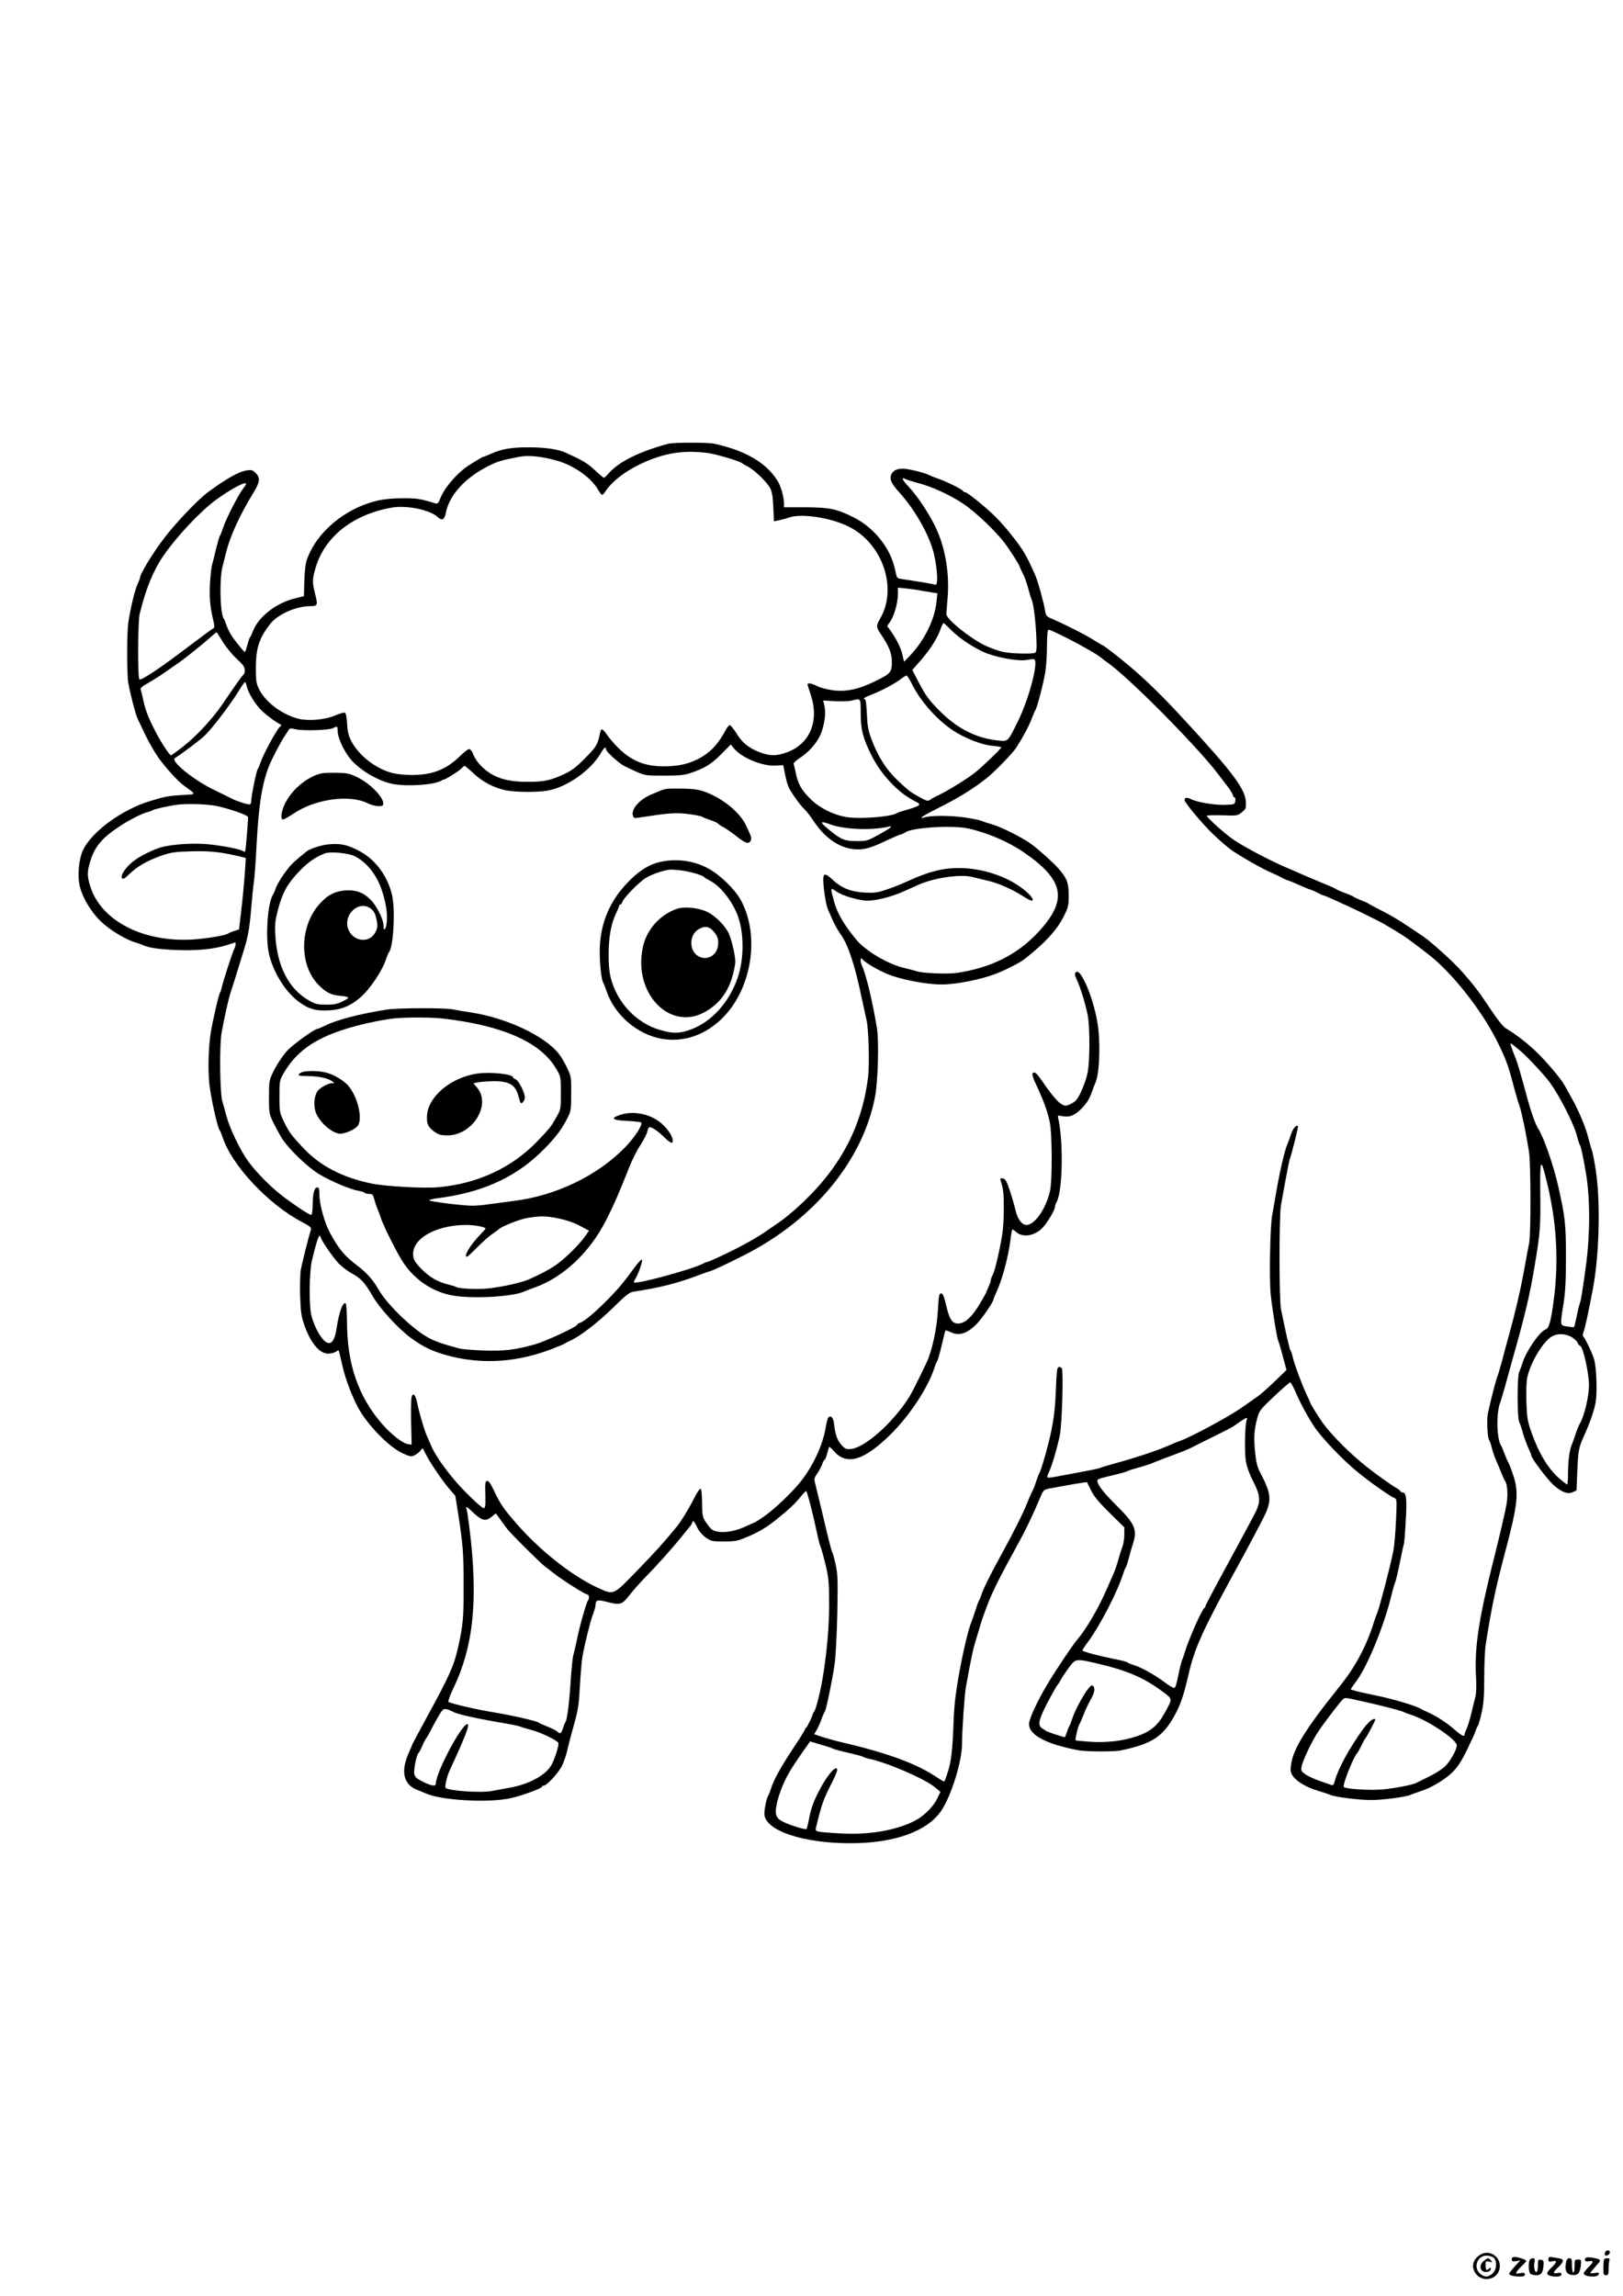 <?xml version="1.0" standalone="no"?>
<!DOCTYPE svg PUBLIC "-//W3C//DTD SVG 20010904//EN"
 "http://www.w3.org/TR/2001/REC-SVG-20010904/DTD/svg10.dtd">
<svg version="1.0" xmlns="http://www.w3.org/2000/svg"
 width="1240pt" height="1754pt" viewBox="0 0 1240 1754"
 preserveAspectRatio="xMidYMid meet">

<g transform="translate(0,1754) scale(0.1,-0.1)"
fill="#000000" stroke="none">
<path d="M5105 14150 c-217 -58 -377 -137 -453 -224 -17 -20 -34 -36 -38 -36
-4 0 -35 27 -70 59 -57 54 -92 74 -224 134 -58 26 -158 40 -280 40 -128 1
-209 -13 -288 -49 -29 -13 -56 -24 -60 -24 -8 0 -120 -69 -146 -90 -82 -66
-156 -159 -182 -227 -15 -38 -21 -43 -38 -38 -114 35 -139 39 -246 39 -77 0
-142 -6 -195 -18 -248 -57 -470 -243 -542 -456 -9 -27 -16 -90 -18 -160 l-3
-114 -69 -17 c-143 -35 -279 -141 -320 -249 -9 -25 -20 -47 -24 -50 -3 -3 -12
-29 -19 -57 -8 -29 -16 -53 -19 -53 -6 0 -49 51 -95 114 -15 21 -35 60 -44 85
-8 25 -18 51 -23 56 -27 36 -34 298 -9 397 5 18 18 69 29 113 30 123 106 286
209 454 47 76 52 112 17 146 -23 24 -32 27 -67 22 -61 -8 -152 -59 -297 -165
-75 -54 -254 -242 -340 -357 -86 -113 -181 -270 -181 -297 0 -5 -9 -29 -20
-53 -21 -45 -56 -193 -70 -295 -11 -73 -11 -391 0 -455 13 -79 57 -248 74
-281 8 -16 32 -65 52 -109 35 -73 86 -161 124 -209 63 -81 134 -157 174 -186
100 -74 102 -66 -15 -73 -106 -7 -126 -11 -239 -45 -215 -64 -446 -232 -515
-374 -33 -70 -45 -195 -25 -279 19 -83 83 -191 157 -264 66 -65 189 -141 268
-164 22 -7 49 -16 60 -22 44 -19 116 -30 252 -36 156 -6 287 6 387 38 32 11
60 19 62 19 8 0 4 -31 -6 -48 -12 -21 -85 -245 -95 -292 -4 -19 -11 -39 -15
-45 -9 -11 -56 -217 -70 -304 -17 -109 -22 -277 -11 -387 11 -105 62 -336 80
-359 5 -5 14 -28 21 -50 69 -215 351 -516 608 -650 63 -33 72 -42 67 -59 -17
-54 -68 -257 -77 -306 -5 -30 -7 -120 -5 -200 4 -120 10 -157 30 -216 50 -143
117 -224 185 -224 21 0 47 7 59 15 19 13 21 13 26 -8 3 -12 14 -60 25 -107 22
-95 67 -214 114 -305 70 -134 238 -308 344 -356 60 -28 66 -28 94 -14 16 8 36
25 44 36 15 22 15 21 33 -17 26 -58 129 -211 184 -275 l48 -56 22 -139 c37
-242 41 -293 41 -544 1 -246 -4 -300 -40 -465 -32 -147 -68 -227 -244 -548
-59 -109 -108 -200 -108 -202 0 -3 -11 -29 -25 -60 -65 -142 -44 -245 59 -286
17 -7 50 -20 73 -30 118 -52 478 -72 643 -35 88 19 240 75 240 87 0 5 6 9 13
9 25 0 111 94 140 150 15 31 34 85 41 120 8 36 31 124 51 195 32 113 38 152
46 300 5 94 14 193 19 220 16 92 59 267 80 322 11 29 20 61 20 71 1 40 13 44
77 28 110 -29 125 -25 179 45 26 34 79 93 117 133 87 88 206 220 275 306 29
36 62 76 72 88 11 13 20 28 20 33 0 22 17 5 37 -39 14 -29 39 -58 65 -77 41
-28 49 -30 138 -30 81 0 105 4 165 29 94 38 157 75 236 138 92 73 148 126 187
176 19 23 37 42 41 42 7 0 49 -160 82 -315 10 -49 23 -99 28 -110 6 -11 22
-72 38 -135 24 -102 27 -134 28 -290 0 -180 -14 -349 -45 -550 -18 -117 -55
-267 -70 -285 -5 -5 -9 -13 -10 -17 -3 -20 -44 -103 -51 -106 -5 -2 -9 -8 -9
-13 0 -5 -41 -71 -91 -146 -96 -145 -149 -241 -169 -308 -7 -22 -16 -44 -20
-50 -12 -16 -30 -101 -30 -139 0 -128 294 -228 665 -226 329 1 579 91 685 246
76 110 160 378 160 511 0 98 19 379 30 438 41 225 52 276 69 334 41 140 50
168 71 226 47 135 94 233 231 482 87 158 134 256 204 421 19 45 20 45 115 61
30 6 95 17 144 26 49 8 90 14 91 13 1 -2 14 -30 31 -63 21 -44 58 -89 141
-171 l113 -111 0 -56 c0 -31 -7 -74 -15 -94 -8 -21 -22 -65 -31 -98 -9 -33
-24 -78 -34 -100 -10 -22 -32 -74 -50 -115 -68 -156 -161 -316 -230 -395 -30
-34 -166 -237 -225 -336 -75 -125 -136 -255 -142 -299 -12 -88 122 -162 377
-210 59 -11 274 -12 325 -1 239 51 321 105 412 272 42 76 67 150 103 305 48
210 109 343 402 877 92 170 180 336 193 369 39 96 32 148 -40 286 -30 56 -37
84 -46 172 -11 111 -7 170 18 261 14 52 23 64 128 163 62 58 117 106 122 106
5 0 20 -26 34 -57 38 -90 98 -202 148 -278 57 -86 217 -255 333 -349 94 -78
249 -186 281 -199 19 -7 20 -13 13 -170 -4 -89 -13 -193 -20 -232 -23 -118
-108 -441 -125 -480 -5 -11 -17 -42 -25 -70 -60 -188 -141 -339 -268 -496
-257 -320 -352 -476 -365 -596 -5 -42 -2 -57 16 -81 30 -43 107 -87 193 -112
40 -12 82 -26 93 -31 35 -16 216 -39 310 -39 91 0 264 23 300 39 11 5 45 17
75 27 81 25 188 88 247 146 39 39 67 81 112 172 32 67 62 132 66 146 4 14 11
30 16 36 5 6 18 51 29 100 15 70 20 128 20 271 0 101 5 213 11 250 44 282 77
437 149 708 95 359 105 448 65 575 -15 47 -33 94 -39 105 -7 11 -21 43 -31 70
-10 28 -22 55 -25 60 -34 49 -40 237 -11 323 11 31 29 91 40 132 11 41 34 125
51 185 101 356 139 516 175 735 43 255 46 302 43 549 -3 272 3 286 47 106 78
-314 96 -608 56 -917 -22 -163 -36 -215 -63 -224 -44 -14 -151 -169 -177 -259
-7 -22 -18 -51 -24 -64 -16 -33 -16 -349 0 -382 6 -13 19 -51 28 -84 9 -33 28
-84 41 -113 13 -29 24 -56 24 -61 0 -21 131 -194 175 -230 64 -53 105 -67 142
-49 l28 13 6 150 c7 153 11 176 46 255 50 109 83 205 94 267 13 75 7 264 -11
328 -13 46 -71 167 -84 177 -5 3 -4 18 3 35 10 24 41 166 71 328 47 245 58
628 27 870 -10 76 -25 157 -32 180 -8 22 -21 69 -30 104 -21 83 -73 207 -126
301 -23 41 -47 86 -55 99 -29 53 -143 187 -222 262 -79 74 -147 125 -227 174
-22 14 -64 66 -119 149 -89 134 -125 181 -218 286 -64 73 -232 224 -293 266
-170 115 -222 148 -310 193 -55 28 -105 55 -110 59 -6 5 -33 17 -60 27 -28 11
-52 22 -55 26 -3 3 -32 16 -65 28 -33 12 -64 26 -70 31 -5 4 -32 17 -60 28
-54 21 -259 109 -340 145 -146 65 -334 167 -402 218 -74 56 -183 156 -183 168
0 3 53 5 118 3 117 -4 119 -3 151 24 30 25 32 31 30 78 -5 99 -102 229 -473
630 -209 228 -359 368 -548 514 -37 29 -70 52 -72 52 -3 0 -33 18 -68 40 -58
38 -231 125 -325 165 -37 16 -42 22 -48 59 -10 63 -55 226 -75 271 -39 88 -60
132 -86 175 -40 68 -143 197 -215 269 -74 74 -218 191 -235 191 -7 0 -14 4
-16 9 -4 12 -133 76 -192 95 -26 9 -58 22 -70 28 -34 18 -158 48 -201 48 -48
0 -80 -20 -89 -55 -8 -31 10 -66 63 -124 109 -120 211 -291 255 -431 35 -110
49 -287 22 -277 -14 6 -98 20 -257 44 -36 5 -37 7 -49 65 -32 165 -158 326
-318 406 -130 65 -182 76 -369 77 l-163 0 0 27 c0 50 -23 132 -48 173 -86 140
-247 234 -487 286 -50 10 -310 10 -350 -1z m302 -70 c69 -10 250 -64 263 -79
3 -3 23 -15 45 -26 49 -25 146 -119 170 -165 13 -25 20 -65 23 -143 l5 -109
36 7 c19 4 55 13 79 22 98 33 320 -1 457 -70 259 -129 375 -471 239 -703 -31
-52 -30 -66 5 -117 63 -93 85 -147 85 -213 0 -80 -9 -90 -130 -149 -127 -62
-223 -82 -326 -67 -42 6 -95 20 -117 32 -41 21 -71 26 -71 12 0 -4 11 -41 25
-82 66 -200 -8 -375 -186 -438 -81 -28 -122 -28 -203 1 -83 31 -137 74 -181
148 -20 32 -42 59 -49 59 -7 0 -20 -15 -29 -32 -59 -113 -124 -181 -216 -227
-79 -39 -151 -54 -256 -55 -149 0 -251 41 -353 143 -31 31 -70 76 -85 99 -33
49 -45 52 -52 15 -19 -92 -28 -107 -113 -193 -70 -71 -102 -95 -163 -124 -104
-48 -155 -59 -280 -58 -168 0 -269 35 -356 124 -23 24 -49 61 -56 83 -8 22
-21 41 -30 43 -9 2 -42 -23 -74 -55 -103 -101 -210 -143 -368 -143 -50 0 -116
7 -147 15 -127 33 -257 134 -314 244 -21 41 -29 72 -32 133 -3 51 -9 81 -17
84 -7 3 -41 -7 -76 -22 -75 -32 -201 -43 -276 -25 -126 31 -255 127 -304 227
-21 43 -24 63 -24 164 0 148 25 225 107 331 58 76 200 139 310 139 56 0 58 7
33 103 -20 79 -19 109 9 199 71 231 285 398 576 450 116 21 296 -16 356 -73
30 -28 50 -19 59 28 25 136 142 268 315 357 81 42 105 49 249 77 68 13 168 3
280 -28 131 -36 264 -128 318 -220 14 -24 28 -43 33 -43 4 0 15 10 23 23 65
100 207 196 377 257 133 47 257 59 407 40z m1605 -229 c112 -30 241 -89 343
-156 98 -65 256 -215 326 -310 43 -59 109 -163 109 -172 0 -3 11 -27 25 -55
14 -27 32 -77 40 -111 9 -34 20 -71 25 -82 15 -32 30 -141 37 -276 5 -101 3
-128 -8 -135 -19 -11 -177 -8 -244 6 -31 6 -90 27 -132 46 -115 53 -303 204
-303 243 1 9 5 60 9 113 18 195 -17 401 -95 559 -51 104 -138 234 -201 300
-50 53 -61 79 -24 59 9 -5 51 -18 93 -29z m-5132 -8 c0 -3 -11 -21 -25 -39
-36 -47 -129 -229 -150 -294 -10 -30 -21 -60 -26 -65 -4 -6 -17 -51 -29 -100
-11 -50 -25 -104 -30 -120 -5 -17 -12 -82 -16 -145 -5 -110 1 -178 27 -285 8
-34 8 -50 1 -53 -6 -2 -89 -63 -184 -135 -226 -172 -370 -268 -383 -256 -14
13 -12 441 2 499 46 189 102 328 181 444 101 147 280 338 401 427 115 84 231
146 231 122z m5160 -815 c30 -5 70 -12 89 -15 l33 -5 -7 -65 c-15 -140 -94
-299 -209 -418 l-39 -40 -13 56 c-12 53 -49 125 -95 188 l-21 29 26 38 c30 47
56 141 56 207 l0 48 63 -6 c34 -4 87 -11 117 -17z m225 -299 c58 -59 156 -126
246 -168 89 -41 268 -75 334 -62 27 5 53 7 57 5 34 -22 -41 -305 -126 -476
-79 -159 -72 -152 -153 -144 -162 17 -307 89 -439 221 -90 90 -111 118 -178
248 l-36 69 70 80 c70 81 127 172 149 241 7 20 16 37 20 37 4 0 29 -23 56 -51z
m895 -67 c114 -58 242 -132 260 -152 3 -3 21 -17 40 -30 153 -104 681 -636
841 -846 25 -32 62 -81 82 -107 20 -27 37 -55 37 -63 0 -8 5 -14 11 -14 6 0 9
-12 7 -27 -3 -27 -4 -28 -78 -31 -79 -3 -215 20 -262 44 -29 15 -48 12 -48 -8
0 -18 136 -181 217 -259 43 -41 103 -94 134 -117 59 -44 259 -158 319 -181 19
-8 49 -22 65 -31 17 -10 41 -21 55 -25 14 -4 52 -20 85 -35 33 -15 71 -31 85
-35 14 -4 41 -16 60 -26 19 -11 38 -19 42 -19 5 0 38 -14 75 -31 38 -17 93
-43 123 -56 59 -27 225 -109 250 -123 170 -99 179 -106 353 -240 180 -139 405
-424 523 -660 71 -141 87 -187 135 -370 11 -41 28 -100 39 -130 18 -54 52
-220 72 -350 14 -93 15 -621 1 -695 -7 -33 -25 -132 -41 -220 -29 -155 -63
-303 -115 -490 -14 -49 -37 -135 -51 -190 -15 -55 -31 -109 -36 -120 -9 -20
-51 -181 -72 -280 -11 -53 -4 -190 11 -209 4 -6 14 -33 20 -61 7 -27 21 -68
31 -90 10 -22 28 -65 40 -95 12 -30 25 -60 30 -65 16 -19 22 -109 11 -170 -11
-65 -51 -236 -101 -435 -113 -448 -146 -670 -133 -892 4 -66 2 -123 -5 -150
-6 -24 -21 -82 -32 -131 -12 -48 -28 -100 -36 -115 -7 -15 -14 -33 -14 -39 0
-23 -21 -14 -78 36 -64 55 -135 101 -202 131 -25 11 -53 25 -63 31 -38 21
-206 71 -317 94 -150 31 -210 46 -210 51 0 3 18 28 39 57 90 118 222 444 277
682 8 33 19 69 24 80 5 11 21 78 35 149 14 70 27 132 30 136 3 5 10 85 15 179
10 175 5 221 -25 221 -8 0 -15 4 -15 8 0 5 -17 18 -37 29 -35 20 -147 100
-217 155 -130 102 -276 249 -343 343 -34 48 -93 144 -93 152 0 2 -13 32 -30
66 -34 73 -95 237 -105 287 -4 19 -11 40 -16 45 -7 9 -34 128 -72 315 -15 74
-15 715 0 795 6 33 23 125 37 204 15 79 28 147 31 151 8 13 66 243 62 247 -13
13 -38 -16 -53 -60 -9 -29 -23 -65 -30 -82 -19 -41 -61 -225 -84 -365 -11 -63
-24 -140 -30 -170 -16 -78 -24 -485 -12 -605 11 -110 49 -342 58 -357 3 -5 19
-57 34 -116 l29 -107 -92 -89 c-51 -49 -108 -99 -127 -112 -19 -13 -78 -54
-130 -91 -90 -63 -380 -220 -463 -249 -20 -7 -52 -20 -70 -28 -81 -38 -261
-99 -434 -146 -56 -15 -106 -31 -111 -34 -5 -3 -72 -17 -148 -31 -77 -14 -163
-30 -193 -36 -29 -6 -56 -8 -59 -4 -3 3 2 20 11 38 20 38 63 182 84 282 17 84
29 493 15 514 -6 8 -17 11 -25 8 -11 -4 -15 -38 -20 -169 -5 -158 -20 -268
-57 -413 -26 -103 -61 -219 -70 -230 -4 -5 -15 -35 -25 -65 -9 -30 -23 -64
-30 -75 -6 -11 -21 -45 -33 -75 -30 -79 -107 -233 -199 -400 -81 -146 -144
-273 -158 -320 -4 -14 -11 -29 -15 -35 -4 -5 -17 -41 -29 -80 -13 -38 -26 -79
-31 -90 -21 -46 -65 -233 -96 -410 -25 -141 -35 -234 -39 -360 -8 -208 -18
-296 -46 -378 -11 -34 -22 -64 -24 -65 -2 -2 -23 9 -47 25 -159 109 -375 189
-735 274 -45 10 -112 29 -148 40 l-65 22 19 31 c10 17 27 54 36 81 10 28 22
55 27 61 10 14 55 230 74 359 9 60 17 216 21 391 5 254 3 301 -12 370 -9 44
-21 86 -26 95 -8 15 -30 103 -89 354 -16 66 -34 140 -40 165 -12 43 -11 48 14
84 14 21 31 53 38 72 6 19 15 34 19 34 3 0 12 21 19 48 7 26 14 49 16 50 1 2
19 -14 39 -37 97 -107 229 -66 431 134 146 144 287 360 334 510 7 22 17 45 22
51 4 7 19 60 33 119 13 59 26 109 29 112 2 2 18 -3 35 -11 66 -35 131 -14 207
65 43 46 124 165 124 183 0 3 11 29 24 59 43 92 90 268 105 390 5 43 12 81 14
84 3 3 16 -4 28 -16 48 -44 130 -36 195 21 35 31 104 143 104 169 0 8 6 26 14
40 45 87 51 458 11 637 -5 22 -4 23 25 17 59 -13 100 3 155 59 37 39 58 71 74
117 13 35 27 73 32 84 30 68 38 312 14 450 -17 104 -53 223 -92 305 -36 75
-58 99 -75 82 -9 -9 -7 -21 6 -49 29 -60 72 -201 87 -283 16 -92 16 -341 -1
-430 -12 -67 -59 -181 -88 -214 -9 -10 -32 -25 -50 -33 -30 -12 -37 -12 -64 4
-28 16 -80 78 -148 178 -36 52 -51 66 -64 62 -16 -6 -9 -32 30 -114 49 -105
79 -189 95 -268 18 -91 19 -448 1 -524 -29 -126 -105 -241 -168 -257 -39 -10
-78 36 -95 110 -7 31 -26 98 -43 148 -26 79 -35 94 -54 96 -21 3 -23 1 -16
-20 19 -59 24 -101 23 -208 0 -63 -4 -144 -9 -180 -15 -108 -57 -293 -74 -325
-9 -16 -16 -36 -16 -43 0 -7 -7 -29 -17 -50 -9 -20 -17 -39 -17 -42 -1 -3 -15
-30 -33 -60 -70 -124 -127 -180 -184 -180 -44 0 -65 31 -89 134 -18 75 -27 96
-40 96 -15 0 -18 -17 -24 -122 -8 -150 -45 -319 -90 -413 -71 -148 -110 -225
-129 -255 -119 -192 -335 -385 -442 -398 -40 -4 -47 -1 -75 29 -33 37 -47 74
-57 157 -6 53 -24 75 -44 55 -5 -5 -16 -45 -23 -90 -23 -127 -95 -281 -187
-398 -65 -84 -213 -223 -288 -273 -34 -23 -64 -42 -66 -42 -2 0 -34 -14 -71
-31 -104 -48 -215 -56 -261 -18 -8 8 -27 32 -42 54 -24 36 -26 50 -27 145 -1
66 -5 105 -12 108 -6 2 -30 -34 -52 -79 -38 -75 -97 -171 -128 -209 -107 -130
-162 -191 -302 -335 -189 -195 -178 -190 -304 -133 -202 93 -454 294 -636 508
-85 99 -107 132 -152 225 -29 62 -45 85 -57 83 -14 -3 -16 -19 -13 -106 2 -88
0 -102 -14 -102 -9 0 -69 53 -133 118 -115 115 -231 272 -267 359 -9 21 -24
56 -34 78 -19 43 -54 161 -74 254 -13 60 -32 77 -42 37 -3 -14 -5 -101 -3
-193 l4 -168 -25 3 c-40 4 -130 73 -200 154 -183 210 -268 458 -269 780 -1 75
-5 139 -10 142 -22 14 -51 -67 -70 -194 -17 -110 -53 -138 -104 -80 -34 38
-71 114 -88 182 -19 73 -17 332 4 418 29 124 50 190 58 190 5 0 9 -5 9 -11 0
-16 82 -137 130 -192 23 -26 70 -63 104 -82 76 -42 99 -67 162 -174 56 -97
194 -247 293 -321 98 -72 173 -107 303 -140 255 -64 518 -44 778 57 52 20 97
39 100 43 3 3 19 11 35 18 73 32 210 137 324 248 101 100 130 123 160 127 199
30 339 65 503 128 42 16 80 29 83 29 10 0 135 58 258 121 537 271 913 728
1004 1220 21 118 29 416 13 514 -35 213 -83 411 -116 483 -14 30 -10 67 5 45
14 -21 108 -78 183 -110 101 -44 300 -83 423 -83 111 0 301 38 417 83 72 28
181 84 213 109 160 126 249 222 301 326 36 71 39 83 39 162 0 99 -14 134 -84
212 -36 41 -143 136 -196 176 -69 52 -236 136 -311 157 -32 9 -66 20 -76 25
-9 5 -67 17 -130 26 -112 16 -270 16 -312 -2 -13 -5 -17 -4 -12 4 3 6 53 34
109 62 161 79 289 158 390 240 58 46 198 191 222 230 56 88 97 166 117 220 12
30 24 60 28 65 13 17 62 205 76 290 7 44 13 135 13 203 1 93 4 122 14 122 7 0
74 -31 147 -68z m-6461 -20 c23 -39 69 -96 105 -130 53 -49 66 -67 66 -91 0
-16 -4 -31 -8 -33 -8 -3 -51 -63 -165 -231 -77 -112 -197 -241 -302 -323 -46
-35 -85 -64 -88 -64 -11 0 -76 98 -113 170 -57 109 -80 166 -98 246 -8 39 -18
78 -21 87 -5 10 12 25 57 50 35 20 92 56 128 81 36 25 88 61 115 80 48 34 191
149 248 201 15 14 30 25 32 25 2 0 22 -31 44 -68z m5269 -328 c63 -128 187
-269 309 -351 91 -61 223 -113 305 -120 37 -3 68 -9 68 -12 0 -9 -136 -140
-195 -188 -57 -47 -216 -145 -286 -178 -27 -12 -55 -28 -64 -35 -14 -12 -25
-9 -78 20 -72 40 -82 47 -165 125 -90 84 -154 185 -203 316 -26 70 -32 103
-36 196 -5 93 -8 113 -22 115 -9 2 17 17 58 32 81 32 179 84 226 121 17 13 35
24 40 25 6 0 25 -30 43 -66z m-5083 -16 c10 -46 57 -125 102 -174 35 -37 126
-106 155 -117 10 -4 9 -8 -3 -18 -25 -21 -130 -215 -149 -275 -7 -21 -16 -44
-21 -49 -10 -13 -49 -203 -49 -238 0 -14 -4 -28 -9 -31 -9 -6 -101 23 -137 42
-10 6 -71 35 -134 66 -159 76 -338 221 -304 244 75 51 182 131 223 168 54 49
199 238 266 348 22 36 43 66 47 66 3 0 9 -15 13 -32z m4691 -206 c0 -127 16
-188 81 -319 72 -147 202 -286 327 -350 44 -23 47 -26 30 -38 -11 -7 -48 -21
-84 -30 -36 -10 -69 -21 -75 -25 -40 -29 -287 -49 -390 -31 -103 18 -205 70
-274 139 -68 67 -94 114 -111 197 -7 33 -14 64 -17 70 -2 6 19 26 46 44 83 53
149 135 173 215 23 75 28 142 15 193 l-8 32 88 -5 c48 -3 106 -1 128 4 74 18
70 23 71 -96z m-3996 -139 c0 -46 47 -149 95 -208 73 -89 217 -173 329 -194
114 -21 318 -6 370 27 6 3 13 7 16 7 14 0 117 65 134 84 11 11 22 21 26 21 3
0 33 -25 66 -56 66 -63 149 -108 239 -129 71 -17 248 -19 331 -4 148 27 331
157 405 287 25 43 39 53 39 28 0 -18 103 -110 144 -130 163 -76 139 -70 296
-71 115 0 156 4 200 18 113 38 164 69 239 145 l74 75 22 -27 c58 -73 217 -140
319 -134 l60 3 13 -65 c7 -36 18 -78 25 -95 15 -39 88 -143 123 -175 15 -14
46 -54 70 -90 85 -130 196 -207 312 -217 71 -6 122 7 247 67 45 21 92 41 106
45 14 4 30 11 36 16 46 37 358 57 479 31 144 -31 308 -101 426 -182 313 -215
340 -366 108 -614 -159 -170 -359 -269 -619 -308 -70 -10 -267 -2 -303 12 -12
4 -55 16 -95 25 -124 28 -296 129 -368 215 -94 113 -146 202 -170 288 -32 116
-32 116 18 81 43 -31 174 -69 236 -69 69 0 188 31 277 71 39 17 89 40 112 50
119 54 322 83 412 60 20 -6 70 -17 111 -27 83 -18 188 -64 273 -118 31 -20 61
-36 67 -36 20 0 10 23 -26 57 -110 104 -292 177 -470 190 -157 10 -269 -15
-469 -107 -33 -15 -96 -40 -140 -55 -71 -24 -91 -27 -171 -23 -105 6 -177 35
-246 101 -53 48 -68 48 -68 -2 0 -62 20 -193 35 -226 7 -16 25 -57 39 -89 15
-32 42 -81 62 -108 55 -77 108 -239 159 -488 14 -63 29 -135 35 -160 17 -67
24 -342 12 -440 -49 -391 -224 -711 -547 -1000 -44 -39 -102 -87 -130 -105
-27 -19 -75 -52 -106 -73 -60 -42 -149 -92 -244 -140 -90 -45 -193 -92 -202
-92 -4 0 -20 -6 -34 -14 -84 -43 -510 -159 -526 -142 -2 2 5 19 17 38 21 36
52 129 45 136 -2 2 -12 -5 -22 -17 -19 -20 -24 -28 -93 -121 -93 -126 -301
-326 -359 -345 -12 -3 -21 -10 -21 -14 0 -15 -235 -124 -319 -149 -149 -43
-241 -54 -401 -48 -80 3 -161 10 -180 15 -120 32 -188 55 -238 83 -123 68
-314 253 -380 368 -41 72 -89 126 -155 177 -106 80 -148 130 -216 256 -43 80
-81 219 -81 296 0 39 -4 51 -15 51 -23 0 -35 -43 -36 -131 -1 -47 -5 -79 -11
-79 -15 0 -86 46 -196 126 -102 75 -214 186 -285 282 -59 80 -142 252 -167
347 -12 44 -26 96 -32 115 -18 65 -22 425 -5 520 22 123 55 269 71 315 12 35
43 133 106 340 27 91 38 157 50 305 6 74 15 162 20 195 5 33 14 157 20 275 16
313 43 479 98 615 22 53 86 175 114 218 13 19 28 42 33 51 8 13 17 14 55 5 56
-13 258 -7 285 9 31 18 35 15 35 -25z m-940 -567 c101 -19 255 -72 255 -88 0
-46 -18 -254 -22 -261 -3 -4 -10 -4 -16 1 -18 15 -140 39 -258 52 -111 12
-278 2 -364 -21 -62 -17 -165 -68 -214 -106 -59 -44 -104 -112 -89 -131 9 -10
20 -4 57 32 60 58 136 101 241 139 76 26 101 30 230 34 142 4 227 -5 366 -38
l52 -13 -5 -80 c-6 -96 -17 -211 -34 -358 l-13 -108 -35 -11 c-20 -6 -40 -15
-46 -19 -20 -16 -173 -41 -280 -47 -378 -20 -695 146 -776 408 -24 78 -24 111
2 195 34 109 92 177 229 266 70 46 166 94 205 104 17 4 35 11 41 15 10 8 126
34 189 42 70 9 215 5 285 -7z m4712 -146 c106 -37 312 -44 436 -15 42 10 15
-12 -76 -62 -84 -46 -90 -48 -167 -48 -91 0 -121 12 -209 85 -79 65 -76 73 16
40z m5277 -1739 c51 -45 169 -172 209 -226 74 -100 182 -310 208 -405 9 -36
20 -69 24 -75 9 -12 25 -88 47 -218 33 -195 32 -472 -1 -712 -28 -203 -37
-259 -46 -280 -4 -11 -15 -56 -24 -100 -9 -43 -18 -81 -20 -82 -2 -2 -25 0
-52 4 -57 10 -56 2 -28 178 13 83 18 170 18 350 0 253 -6 309 -58 540 -34 154
-111 377 -152 440 -23 36 -56 128 -85 235 -42 160 -79 283 -89 305 -10 21 -40
104 -40 112 0 8 25 -11 89 -66z m372 -2171 c22 -12 45 -32 51 -45 6 -14 15
-25 19 -25 22 0 69 -206 69 -301 0 -86 -36 -238 -70 -294 -9 -16 -25 -55 -34
-85 -10 -30 -22 -64 -27 -75 -17 -37 -29 -127 -29 -216 0 -49 -3 -89 -6 -89
-4 0 -31 21 -60 46 -84 72 -158 193 -214 354 -30 85 -34 110 -38 231 -3 82 0
156 7 188 24 112 117 268 184 310 42 26 98 26 148 1z m-2476 -637 c-14 -34
-18 -249 -6 -317 8 -43 28 -99 56 -153 52 -100 57 -147 24 -221 -12 -26 -104
-198 -205 -383 -101 -185 -184 -341 -184 -347 0 -6 -3 -12 -7 -14 -18 -7 -121
-239 -149 -333 -8 -27 -19 -59 -24 -70 -5 -11 -18 -63 -28 -115 -14 -70 -22
-95 -33 -94 -8 1 -42 21 -74 46 -71 53 -174 111 -230 128 -22 7 -45 16 -51 21
-6 5 -46 16 -90 24 -130 26 -254 59 -254 68 0 5 21 37 46 70 86 116 220 374
264 512 7 22 16 45 20 50 5 6 16 39 25 75 9 36 23 84 31 108 35 107 15 153
-129 295 -114 113 -162 182 -136 197 7 5 55 18 108 30 52 12 102 26 111 31 8
5 49 18 90 29 41 12 84 25 95 30 11 5 49 20 85 34 141 52 200 76 217 85 10 6
87 44 170 85 84 41 159 80 165 86 25 20 83 58 92 59 4 1 5 -7 1 -16z m-5903
-713 c61 -57 91 -63 136 -25 l30 25 31 -42 c16 -24 40 -56 53 -73 31 -41 256
-265 293 -292 17 -12 48 -37 70 -54 70 -54 236 -159 253 -159 13 0 16 -32 5
-44 -11 -11 -63 -191 -84 -296 -11 -52 -24 -108 -29 -125 -5 -16 -14 -104 -20
-195 -11 -171 -27 -298 -40 -315 -4 -5 -13 -27 -19 -47 -13 -41 -22 -46 -43
-25 -7 7 -40 24 -73 37 -33 13 -65 27 -71 32 -17 13 -212 57 -349 79 -132 22
-325 67 -339 79 -4 5 12 50 37 102 156 325 192 682 123 1230 -8 65 -17 127
-21 138 -9 29 -2 25 57 -30z m4748 -1144 c241 -56 364 -108 513 -218 78 -58
77 -51 13 -167 -52 -94 -109 -140 -213 -175 -106 -35 -226 -49 -353 -41 -57 4
-108 9 -111 11 -8 4 18 113 31 129 4 6 16 35 28 65 11 30 35 82 54 115 31 55
37 88 19 107 -3 4 -11 4 -16 0 -34 -24 -119 -175 -145 -257 -7 -22 -16 -44
-20 -50 -4 -5 -13 -27 -19 -47 -7 -21 -14 -38 -16 -38 -11 0 -141 43 -145 49
-3 3 -14 11 -25 17 -40 22 -31 66 40 202 37 70 71 129 75 132 4 3 14 19 23 35
8 17 36 58 61 93 54 73 54 73 206 38z m1993 -282 c151 -32 323 -76 352 -88 17
-8 46 -19 66 -25 126 -40 349 -189 349 -233 0 -36 -54 -130 -96 -167 -23 -20
-77 -53 -120 -74 -43 -21 -86 -42 -95 -47 -27 -14 -161 -40 -254 -49 -89 -9
-282 3 -298 18 -13 13 76 237 104 261 3 3 16 28 30 55 13 28 26 52 30 55 10 9
80 142 77 146 -15 14 -55 -20 -101 -84 -101 -142 -183 -293 -207 -380 -8 -33
-15 -42 -26 -38 -9 3 -50 18 -92 32 -42 15 -92 38 -110 51 -30 22 -33 29 -28
58 8 40 64 163 111 242 29 50 152 213 199 266 19 21 20 21 109 1z m-6900 -91
c36 -18 163 -47 347 -79 80 -13 154 -28 165 -33 11 -5 48 -16 83 -25 73 -19
200 -80 208 -100 6 -15 -25 -115 -50 -163 -41 -79 -164 -149 -316 -178 -47 -8
-111 -20 -142 -26 -81 -16 -332 1 -354 24 -8 8 12 91 31 132 120 259 157 355
136 355 -44 0 -241 -370 -241 -454 0 -24 -34 -19 -99 14 -47 23 -61 35 -66 59
-6 30 18 150 33 161 4 3 16 25 27 50 10 25 24 52 30 60 7 8 19 29 27 45 37 73
82 151 96 168 16 18 34 16 85 -10z m2907 -283 c9 -4 61 -18 115 -30 55 -13
105 -26 110 -30 6 -4 26 -11 45 -15 140 -29 428 -154 505 -219 l40 -34 -24
-50 c-26 -56 -95 -127 -155 -161 -135 -77 -347 -117 -561 -107 -71 3 -150 9
-173 12 -38 6 -43 10 -39 28 45 186 55 216 130 363 29 59 38 86 31 93 -18 18
-87 -70 -143 -183 -37 -73 -56 -127 -67 -187 -9 -47 -19 -88 -22 -91 -8 -8
-132 30 -179 55 -52 26 -63 51 -52 117 11 69 48 170 91 246 28 50 53 89 152
229 l15 22 83 -25 c46 -13 90 -28 98 -33z"/>
<path d="M2460 11633 c-105 -21 -226 -119 -280 -226 -31 -62 -40 -127 -17
-127 7 0 43 21 81 46 165 111 427 147 565 78 43 -22 106 -29 116 -15 24 40
-83 158 -193 213 -60 29 -77 33 -157 35 -49 0 -101 -1 -115 -4z"/>
<path d="M5090 11514 c-14 -3 -34 -9 -45 -14 -11 -5 -38 -16 -60 -25 -94 -37
-163 -112 -150 -163 5 -21 10 -23 43 -18 235 36 282 40 379 28 53 -7 101 -16
107 -21 6 -5 35 -16 63 -25 29 -10 55 -22 59 -27 3 -5 22 -18 42 -28 20 -11
66 -42 101 -71 40 -32 71 -50 85 -48 23 3 32 29 20 56 -4 9 -8 19 -9 22 -1 3
-12 28 -25 55 -48 100 -176 205 -310 255 -51 19 -88 24 -170 26 -58 1 -116 0
-130 -2z"/>
<path d="M2500 11089 c-51 -6 -132 -33 -155 -51 -86 -69 -113 -93 -144 -132
-45 -57 -86 -124 -96 -156 -4 -14 -13 -34 -20 -46 -41 -65 -58 -316 -31 -446
32 -147 134 -308 245 -382 70 -47 118 -59 217 -54 91 5 162 34 234 96 75 63
173 209 200 297 7 22 17 45 22 51 34 44 49 316 24 434 -31 140 -123 269 -239
333 -98 55 -162 68 -257 56z m208 -88 c98 -50 174 -147 214 -276 30 -94 40
-174 32 -239 -8 -52 -24 -62 -24 -15 0 47 -54 153 -100 198 -56 55 -114 75
-193 69 -79 -7 -130 -32 -190 -97 -160 -171 -165 -474 -11 -627 54 -54 92 -74
157 -80 83 -9 85 -13 27 -42 -45 -22 -68 -27 -130 -26 -65 0 -82 4 -130 32
-156 89 -245 264 -257 507 -4 74 0 107 21 187 34 130 73 200 166 296 66 68
126 109 195 134 41 15 178 1 223 -21z m118 -397 c31 -21 42 -42 53 -99 7 -37
5 -54 -10 -84 -44 -92 -176 -75 -210 26 -35 107 79 214 167 157z"/>
<path d="M5036 10954 c-84 -20 -163 -72 -249 -164 -126 -134 -194 -292 -204
-476 -5 -93 9 -253 25 -279 4 -5 16 -38 28 -71 63 -180 234 -326 419 -359 294
-51 573 167 659 514 49 195 28 399 -56 549 -44 79 -158 190 -243 236 -114 63
-252 81 -379 50z m176 -64 c70 -10 159 -37 168 -50 3 -4 23 -17 45 -28 75 -38
158 -140 205 -250 55 -131 58 -343 5 -493 -66 -191 -204 -340 -365 -396 -84
-30 -135 -29 -238 3 -138 42 -262 152 -327 289 -43 92 -55 154 -55 285 0 128
19 235 54 307 14 29 26 57 26 63 0 5 4 10 9 10 5 0 13 9 16 21 11 32 131 155
183 185 48 28 134 57 180 61 15 1 57 -2 94 -7z"/>
<path d="M5170 10597 c-131 -46 -231 -160 -259 -295 -74 -352 208 -643 477
-491 130 74 202 189 229 368 6 37 -21 163 -47 226 -26 60 -100 136 -164 168
-66 33 -178 45 -236 24z m275 -164 c37 -39 48 -71 40 -120 -12 -82 -102 -119
-164 -67 -57 48 -51 153 12 193 45 29 81 27 112 -6z"/>
<path d="M2955 9828 c-208 -33 -379 -77 -472 -123 -29 -14 -56 -25 -60 -25
-18 0 -162 -102 -218 -155 -35 -34 -92 -117 -121 -180 -27 -56 -29 -68 -29
-185 0 -121 1 -127 33 -195 19 -38 50 -95 69 -125 54 -83 197 -219 284 -271
89 -53 236 -115 297 -125 23 -4 45 -11 48 -15 3 -5 18 -9 34 -9 26 0 30 -5 40
-42 6 -24 17 -56 24 -73 8 -16 19 -48 26 -70 18 -56 124 -269 168 -335 88
-134 224 -227 375 -255 149 -28 457 -12 551 29 17 8 54 22 81 31 220 79 420
267 546 515 57 111 106 224 177 405 22 55 60 132 86 170 25 39 49 85 52 103 3
17 11 32 18 32 19 0 69 -35 112 -78 44 -44 64 -52 64 -26 0 32 -34 85 -81 128
-85 76 -214 104 -320 70 -79 -26 -63 -41 49 -46 54 -3 104 -8 110 -12 18 -11
-47 -113 -123 -191 -212 -217 -529 -369 -851 -409 -71 -9 -159 -21 -197 -26
-37 -6 -91 -10 -120 -10 -73 0 -327 32 -327 41 0 4 21 10 48 14 340 41 595
152 800 349 101 97 159 170 203 257 32 62 33 67 33 194 1 126 0 132 -31 198
-18 38 -46 86 -64 108 -106 135 -396 272 -664 314 -55 8 -122 20 -148 25 -60
12 -420 11 -502 -2z m425 -68 c459 -52 753 -182 870 -385 35 -60 35 -61 35
-185 0 -123 -1 -126 -33 -182 -41 -73 -49 -84 -147 -186 -194 -203 -461 -326
-760 -351 -111 -10 -402 7 -505 28 -224 46 -395 135 -525 274 -91 97 -109 122
-148 204 -31 65 -32 74 -32 188 0 115 1 122 30 173 93 163 231 264 463 338
110 36 276 72 377 84 87 10 288 10 375 0z m895 -1529 c56 -12 116 -33 158 -56
l67 -36 -32 -46 c-44 -61 -142 -158 -208 -207 -51 -37 -124 -77 -222 -120 -51
-23 -195 -55 -298 -67 -83 -10 -235 -4 -255 10 -5 4 -35 13 -65 20 -30 7 -75
25 -100 39 -67 38 -148 119 -159 158 -38 137 152 257 404 257 59 0 145 -16
145 -28 0 -2 -19 -23 -42 -47 -76 -79 -129 -168 -100 -168 4 0 39 32 77 71 39
39 90 85 115 102 25 17 47 33 50 36 18 21 153 75 213 86 101 18 149 18 252 -4z"/>
<path d="M2311 9351 c-14 -4 -26 -12 -29 -19 -3 -9 16 -12 66 -12 85 0 161
-16 193 -42 13 -10 17 -16 8 -13 -25 9 -103 -30 -124 -61 -23 -36 -30 -98 -16
-150 20 -76 127 -174 190 -174 41 0 116 34 135 61 38 55 0 217 -71 303 -34 41
-109 86 -168 102 -52 14 -143 17 -184 5z"/>
<path d="M3645 9339 c-196 -29 -367 -169 -382 -312 -6 -68 6 -97 56 -132 35
-24 51 -28 101 -28 192 2 335 234 225 365 l-28 33 34 7 c19 4 70 8 115 9 124
1 171 -26 194 -111 7 -25 14 -49 17 -53 9 -14 33 15 33 40 0 36 -48 131 -70
138 -11 4 -20 10 -20 15 0 25 -174 44 -275 29z"/>
<path d="M12263 335 c-3 -9 -3 -18 0 -22 10 -10 37 6 37 22 0 20 -29 20 -37 0z"/>
<path d="M11288 301 c-85 -76 6 -205 113 -161 62 26 78 112 30 161 -41 40 -98
41 -143 0z m124 -8 c27 -25 24 -88 -7 -118 -13 -14 -36 -25 -50 -25 -14 0 -37
11 -50 25 -50 49 -17 135 52 135 20 0 45 -7 55 -17z"/>
<path d="M11334 267 c-44 -38 -19 -94 35 -80 12 3 21 12 21 21 0 12 -3 13 -12
4 -20 -20 -28 -14 -28 23 0 34 1 35 28 29 24 -7 26 -6 13 9 -18 22 -25 21 -57
-6z"/>
<path d="M11550 282 c0 -15 6 -18 33 -14 l32 5 -42 -46 c-24 -26 -43 -51 -43
-56 0 -11 36 -21 83 -21 27 0 37 4 37 16 0 13 -7 15 -36 10 -32 -7 -34 -5 -26
11 6 10 24 30 41 46 17 15 31 31 31 37 0 9 -62 30 -92 30 -11 0 -18 -8 -18
-18z"/>
<path d="M11830 281 c0 -17 4 -20 30 -14 39 7 38 -5 -5 -47 -41 -39 -44 -55
-12 -64 44 -12 87 -7 87 10 0 13 -7 15 -30 11 -39 -8 -38 4 5 44 34 32 43 53
28 62 -5 3 -29 8 -55 12 -44 7 -48 6 -48 -14z"/>
<path d="M12117 294 c-18 -19 -6 -33 23 -27 39 7 38 -5 -5 -47 -19 -19 -35
-39 -35 -46 0 -26 104 -34 114 -8 5 14 1 16 -29 11 -19 -3 -35 -3 -35 0 0 3
19 26 41 51 32 34 39 46 28 52 -22 12 -94 22 -102 14z"/>
<path d="M11686 274 c-10 -27 -7 -89 6 -102 7 -7 27 -12 45 -12 38 0 52 20 56
77 2 33 -1 38 -20 41 -21 3 -23 -1 -23 -42 0 -25 -4 -48 -10 -51 -13 -8 -24
39 -16 75 4 25 2 30 -13 30 -10 0 -22 -7 -25 -16z"/>
<path d="M11964 253 c-11 -57 5 -87 47 -91 44 -4 60 13 67 73 4 43 4 45 -22
45 -25 0 -26 -3 -26 -50 0 -27 -4 -50 -10 -50 -5 0 -10 25 -10 55 0 48 -3 55
-20 55 -14 0 -21 -9 -26 -37z"/>
<path d="M12257 283 c-4 -3 -7 -33 -7 -65 0 -51 2 -58 20 -58 17 0 20 7 20 49
0 27 3 56 6 65 4 11 0 16 -13 16 -11 0 -23 -3 -26 -7z"/>
</g>
</svg>
